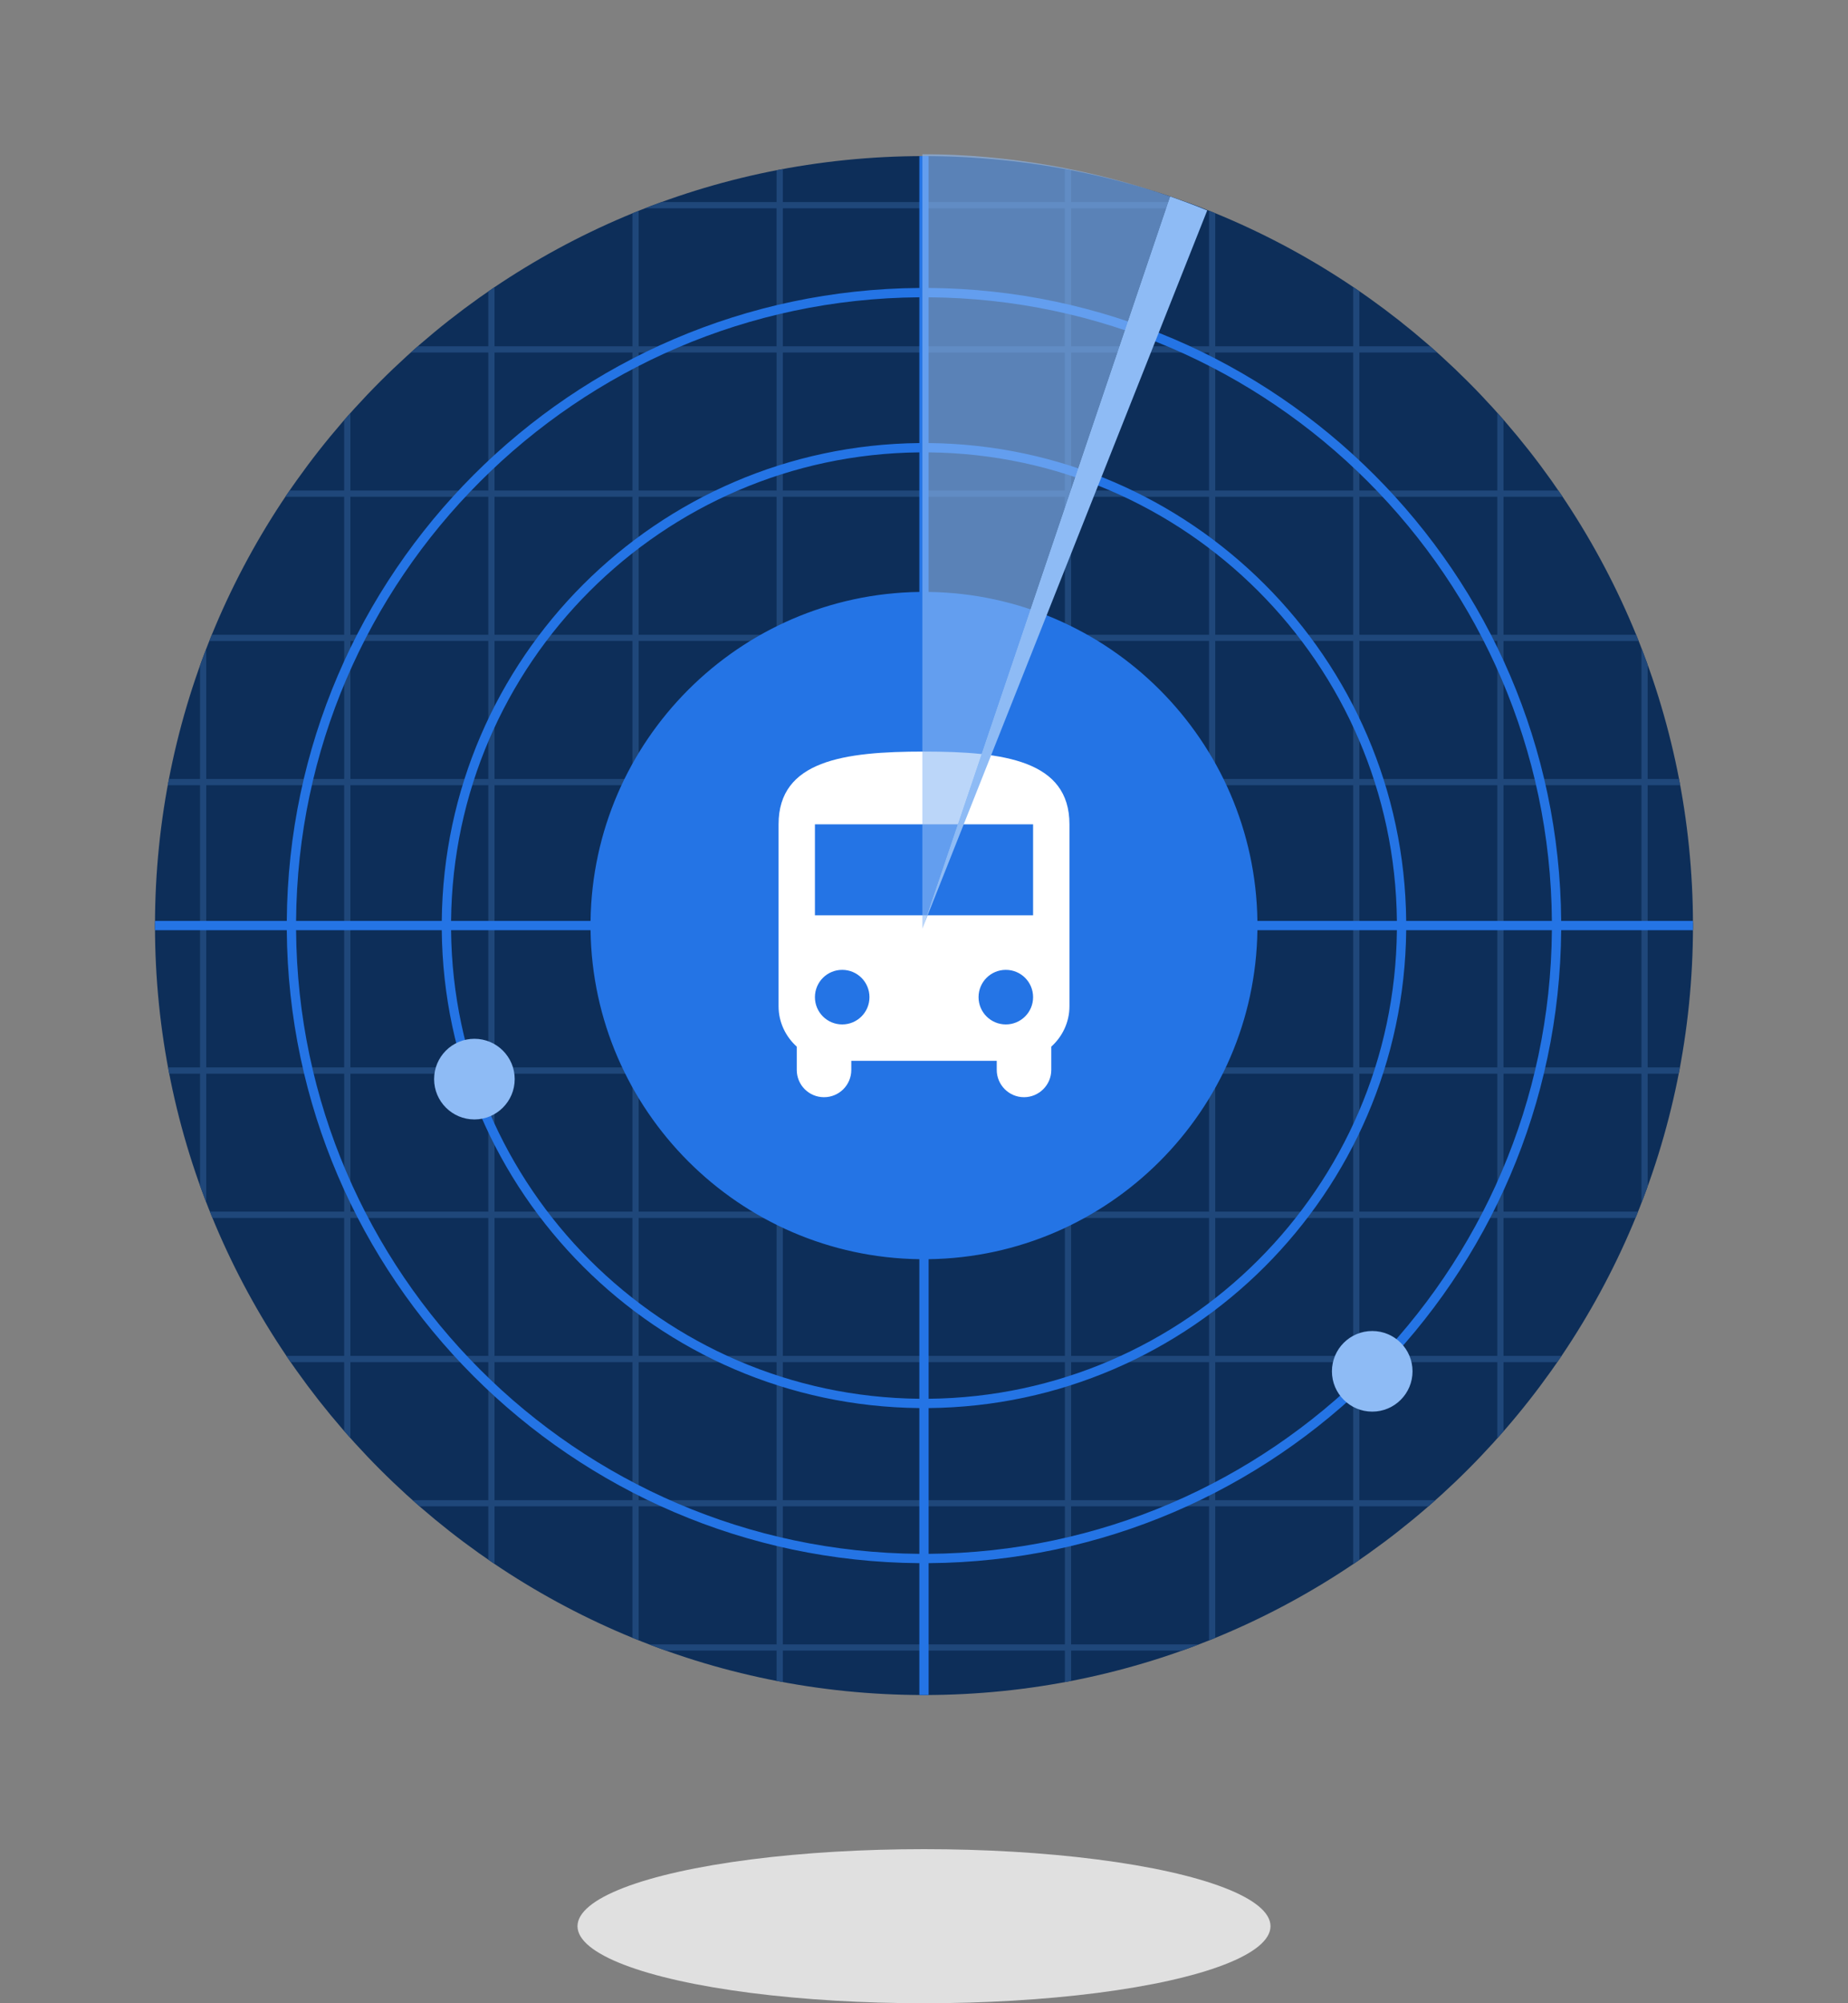 <svg width="96" height="104" viewBox="0 0 96 104" fill="none" xmlns="http://www.w3.org/2000/svg">
<rect x="0" y="0" width="96" height="104" fill="#808080" stroke="none"/>
<g clip-path="url(#clip0_14091_112936)">
<path d="M47.999 8.104C25.937 8.104 8.051 25.988 8.051 48.052C8.051 70.114 25.936 87.999 47.999 87.999C70.062 87.999 87.947 70.114 87.947 48.052C87.947 25.987 70.062 8.104 47.999 8.104Z" fill="#0D2E59"/>
<path d="M87.945 48.254C87.945 48.187 87.947 48.12 87.947 48.052C87.947 48.011 87.946 47.97 87.946 47.928H85.593V40.766H87.282C87.262 40.657 87.241 40.549 87.22 40.441H85.593V34.513C85.489 34.224 85.381 33.937 85.271 33.651V40.441H78.105V33.277H85.124C85.081 33.169 85.037 33.062 84.993 32.955H78.105V25.789H81.173C81.1 25.681 81.026 25.574 80.952 25.467H78.105V21.794C77.999 21.672 77.891 21.552 77.783 21.431V25.466H70.617V18.301H74.656C74.536 18.193 74.415 18.085 74.293 17.979H70.617V15.121C70.51 15.047 70.403 14.972 70.295 14.899V17.979H63.129V11.071C63.022 11.027 62.915 10.983 62.807 10.94V17.979H55.643V10.813H62.486C62.202 10.703 61.917 10.595 61.631 10.491H55.643V8.837C55.534 8.816 55.426 8.795 55.317 8.775V10.491H48.155V8.105C48.103 8.105 48.051 8.104 47.999 8.104C47.943 8.104 47.886 8.105 47.829 8.106V10.491H40.667V8.777C40.558 8.798 40.45 8.819 40.342 8.84V10.491H34.368C34.081 10.595 33.796 10.702 33.513 10.813H40.341V17.979H33.177V10.945C33.069 10.989 32.962 11.033 32.855 11.077V17.979H25.689V14.909C25.581 14.982 25.474 15.057 25.367 15.131V17.979H21.705C21.583 18.085 21.462 18.193 21.342 18.301H25.367V25.466H18.201V21.447C18.094 21.568 17.986 21.688 17.879 21.81V25.467H15.046C14.973 25.574 14.898 25.681 14.825 25.789H17.879V32.955H11.005C10.961 33.062 10.917 33.169 10.874 33.277H17.88V40.441H10.714V33.688C10.603 33.974 10.496 34.263 10.392 34.552V40.441H8.778C8.757 40.549 8.736 40.657 8.716 40.766H10.392V47.928H8.052C8.052 47.97 8.051 48.011 8.051 48.052C8.051 48.12 8.053 48.187 8.053 48.254H10.392V55.416H8.731C8.751 55.525 8.772 55.634 8.793 55.742H10.392V61.55C10.496 61.84 10.603 62.128 10.714 62.415V55.742H17.88V62.904H10.905C10.949 63.013 10.994 63.122 11.038 63.23H17.879V70.392H14.877C14.951 70.502 15.028 70.609 15.103 70.718H17.879V74.292C17.985 74.414 18.094 74.535 18.201 74.655V70.718H25.367V77.882H21.433C21.553 77.99 21.673 78.098 21.796 78.204H25.367V80.971C25.475 81.045 25.581 81.12 25.689 81.193V78.204H32.855V85.025C32.962 85.069 33.07 85.114 33.177 85.157V78.204H40.342V85.37H33.724C34.013 85.48 34.303 85.588 34.596 85.692H40.342V87.263C40.45 87.284 40.558 87.305 40.667 87.325V85.692H47.829V87.997C47.886 87.997 47.943 87.999 47.999 87.999C48.051 87.999 48.103 87.997 48.155 87.997V85.692H55.317V87.328C55.426 87.308 55.534 87.286 55.643 87.266V85.692H61.403C61.695 85.588 61.986 85.481 62.274 85.37H55.642V78.204H62.807V85.163C62.914 85.12 63.021 85.075 63.129 85.031V78.204H70.295V81.203C70.403 81.13 70.509 81.055 70.617 80.981V78.204H74.203C74.325 78.098 74.445 77.99 74.566 77.882H70.617V70.718H77.783V74.671C77.891 74.55 77.998 74.43 78.105 74.308V70.718H80.895C80.97 70.609 81.047 70.502 81.121 70.392H78.105V63.23H84.96C85.004 63.122 85.049 63.013 85.093 62.904H78.105V55.742H85.27V62.451C85.381 62.166 85.489 61.879 85.593 61.59V55.742H87.205C87.226 55.634 87.247 55.525 87.267 55.416H85.593V48.254H87.945ZM17.879 55.416H10.714V48.254H17.879V55.416ZM17.879 47.928H10.714V40.766H17.879V47.928ZM25.367 70.392H18.201V63.23H25.367V70.392ZM25.367 62.904H18.201V55.742H25.367V62.904ZM25.367 55.416H18.201V48.254H25.367V55.416ZM25.367 47.928H18.201V40.766H25.367V47.928ZM25.367 40.441H18.201V33.276H25.367V40.441ZM25.367 32.955H18.201V25.789H25.367V32.955ZM32.855 77.882H25.689V70.718H32.855V77.882ZM32.855 70.392H25.689V63.23H32.855V70.392ZM32.855 62.904H25.689V55.742H32.855V62.904ZM32.855 55.416H25.689V48.254H32.855V55.416ZM32.855 47.928H25.689V40.766H32.855V47.928ZM32.855 40.441H25.689V33.276H32.855V40.441ZM32.855 32.955H25.689V25.789H32.855V32.955ZM32.855 25.467H25.689V18.301H32.855V25.467ZM40.342 77.882H33.177V70.718H40.342V77.882ZM40.342 70.392H33.177V63.23H40.342V70.392ZM40.342 62.904H33.177V55.742H40.342V62.904ZM40.342 55.416H33.177V48.254H40.342V55.416ZM40.342 47.928H33.177V40.766H40.342V47.928ZM40.342 40.441H33.177V33.276H40.342V40.441ZM40.342 32.955H33.177V25.789H40.342V32.955ZM40.342 25.467H33.177V18.301H40.342V25.467ZM47.829 85.37H40.667V78.204H47.829V85.37ZM47.829 77.882H40.667V70.718H47.829V77.882ZM47.829 70.392H40.667V63.23H47.829V70.392ZM47.829 62.904H40.667V55.742H47.829V62.904ZM47.829 55.416H40.667V48.254H47.829V55.416ZM47.829 47.928H40.667V40.766H47.829V47.928ZM47.829 40.441H40.667V33.276H47.829V40.441ZM47.829 32.955H40.667V25.789H47.829V32.955ZM47.829 25.467H40.667V18.301H47.829V25.467ZM47.829 17.979H40.667V10.813H47.829V17.979ZM55.317 85.37H48.155V78.204H55.317V85.37ZM55.317 77.882H48.155V70.718H55.317V77.882ZM55.317 70.392H48.155V63.23H55.317V70.392ZM55.317 62.904H48.155V55.742H55.317V62.904ZM55.317 55.416H48.155V48.254H55.317V55.416ZM55.317 47.928H48.155V40.766H55.317V47.928ZM55.317 40.441H48.155V33.276H55.317V40.441ZM55.317 32.955H48.155V25.789H55.317V32.955ZM55.317 25.467H48.155V18.301H55.317V25.467ZM55.317 17.979H48.155V10.813H55.317V17.979ZM62.807 77.882H55.643V70.718H62.807V77.882ZM62.807 70.392H55.643V63.23H62.807V70.392ZM62.807 62.904H55.643V55.742H62.807V62.904ZM62.807 55.416H55.643V48.254H62.807V55.416ZM62.807 47.928H55.643V40.766H62.807V47.928ZM62.807 40.441H55.643V33.276H62.807V40.441ZM62.807 32.955H55.643V25.789H62.807V32.955ZM62.807 25.467H55.643V18.301H62.807V25.467ZM70.295 77.882H63.129V70.718H70.295V77.882ZM70.295 70.392H63.129V63.23H70.295V70.392ZM70.295 62.904H63.129V55.742H70.295V62.904ZM70.295 55.416H63.129V48.254H70.295V55.416ZM70.295 47.928H63.129V40.766H70.295V47.928ZM70.295 40.441H63.129V33.276H70.295V40.441ZM70.295 32.955H63.129V25.789H70.295V32.955ZM70.295 25.467H63.129V18.301H70.295V25.467ZM77.783 70.392H70.617V63.23H77.783V70.392ZM77.783 62.904H70.617V55.742H77.783V62.904ZM77.783 55.416H70.617V48.254H77.783V55.416ZM77.783 47.928H70.617V40.766H77.783V47.928ZM77.783 40.441H70.617V33.276H77.783V40.441ZM77.783 32.955H70.617V25.789H77.783V32.955ZM85.271 55.416H78.105V48.254H85.271V55.416ZM85.271 47.928H78.105V40.766H85.271V47.928Z" fill="#1F477A"/>
<path d="M87.944 47.81H81.1C80.97 29.748 66.303 15.08 48.241 14.95V8.107C48.16 8.106 48.08 8.104 48 8.104C47.919 8.104 47.839 8.106 47.758 8.107V14.95C29.695 15.081 15.028 29.748 14.898 47.81H8.054C8.053 47.891 8.051 47.971 8.051 48.052C8.051 48.133 8.053 48.213 8.054 48.293H14.898C15.027 66.355 29.695 81.022 47.758 81.153V87.996C47.839 87.997 47.919 87.999 48 87.999C48.08 87.999 48.16 87.997 48.241 87.996V81.153C66.303 81.023 80.971 66.355 81.1 48.293H87.944C87.945 48.213 87.948 48.133 87.948 48.052C87.947 47.971 87.945 47.891 87.944 47.81ZM47.758 80.669C29.961 80.539 15.51 66.088 15.381 48.293H22.949C23.078 61.915 34.135 72.971 47.758 73.101V80.669ZM47.758 72.618C34.401 72.488 23.561 61.649 23.432 48.293H30.678C30.807 57.654 38.397 65.243 47.758 65.372V72.618ZM47.758 64.889C38.663 64.76 31.29 57.387 31.161 48.293H37.686C37.813 53.791 42.259 58.237 47.758 58.365V64.889ZM47.758 57.882C42.526 57.754 38.296 53.525 38.169 48.293H44.209C44.33 50.195 45.855 51.721 47.758 51.841V57.882ZM47.758 51.354C46.122 51.235 44.815 49.928 44.696 48.293H47.758V51.354ZM47.758 47.81H44.696C44.815 46.175 46.122 44.867 47.758 44.749V47.81ZM47.758 44.262C45.855 44.382 44.33 45.908 44.209 47.81H38.169C38.296 42.578 42.526 38.349 47.758 38.221V44.262ZM47.758 37.738C42.259 37.866 37.813 42.312 37.686 47.81H31.161C31.29 38.715 38.663 31.343 47.758 31.214V37.738ZM47.758 30.731C38.397 30.86 30.807 38.449 30.678 47.81H23.432C23.562 34.454 34.401 23.615 47.758 23.485V30.731H47.758ZM47.758 23.002C34.135 23.132 23.079 34.187 22.949 47.81H15.381C15.511 30.014 29.962 15.564 47.758 15.434V23.002ZM48.241 23.485C61.596 23.614 72.436 34.454 72.566 47.81H65.32C65.191 38.449 57.601 30.86 48.241 30.731V23.485ZM48.241 31.214C57.335 31.343 64.708 38.715 64.837 47.81H58.312C58.185 42.312 53.739 37.865 48.241 37.738V31.214ZM48.241 38.221C53.472 38.348 57.702 42.578 57.829 47.81H51.788C51.668 45.908 50.142 44.382 48.241 44.262V38.221ZM48.241 44.749C49.876 44.867 51.183 46.175 51.302 47.81H48.241V44.749ZM48.241 48.293H51.302C51.183 49.928 49.876 51.235 48.241 51.354V48.293ZM48.241 51.841C50.143 51.721 51.669 50.195 51.788 48.293H57.829C57.702 53.525 53.472 57.755 48.241 57.882V51.841ZM48.241 58.365C53.739 58.237 58.185 53.791 58.312 48.293H64.837C64.708 57.387 57.335 64.76 48.241 64.889V58.365ZM48.241 65.372C57.602 65.243 65.191 57.654 65.32 48.293H72.566C72.437 61.649 61.597 72.489 48.241 72.618V65.372ZM48.241 80.669V73.101C61.863 72.972 72.92 61.916 73.049 48.293H80.617C80.488 66.089 66.037 80.54 48.241 80.669ZM73.049 47.81C72.919 34.187 61.863 23.131 48.241 23.002V15.434C66.036 15.563 80.487 30.014 80.617 47.81H73.049Z" fill="#2474E5"/>
<g clip-path="url(#clip1_14091_112936)">
<path d="M65 48C65 38.611 57.389 31 48 31C38.611 31 31 38.611 31 48C31 57.389 38.611 65 48 65C57.389 65 65 57.389 65 48Z" fill="#2474E5"/>
<mask id="mask0_14091_112936" style="mask-type:luminance" maskUnits="userSpaceOnUse" x="36" y="36" width="24" height="24">
<path d="M59.335 36.666H36.668V59.333H59.335V36.666Z" fill="white"/>
</mask>
<g mask="url(#mask0_14091_112936)">
<path d="M40.445 52.24C40.445 53.071 40.814 53.817 41.39 54.337V55.545C41.39 56.329 42.023 56.962 42.806 56.962C43.59 56.962 44.223 56.329 44.223 55.545V55.073H51.779V55.545C51.779 56.32 52.411 56.962 53.195 56.962C53.97 56.962 54.612 56.329 54.612 55.545V54.337C55.188 53.817 55.556 53.071 55.556 52.24V42.795C55.556 39.49 52.175 39.018 48.001 39.018C43.826 39.018 40.445 39.49 40.445 42.795V52.24ZM43.751 53.184C42.967 53.184 42.334 52.551 42.334 51.768C42.334 50.984 42.967 50.351 43.751 50.351C44.535 50.351 45.167 50.984 45.167 51.768C45.167 52.551 44.535 53.184 43.751 53.184ZM52.251 53.184C51.467 53.184 50.834 52.551 50.834 51.768C50.834 50.984 51.467 50.351 52.251 50.351C53.035 50.351 53.667 50.984 53.667 51.768C53.667 52.551 53.035 53.184 52.251 53.184ZM53.667 47.518H42.334V42.795H53.667V47.518Z" fill="white"/>
</g>
</g>
<path d="M60.783 10.197L47.914 48.212L62.713 10.924C62.078 10.666 61.434 10.423 60.783 10.197Z" fill="#8EBBF5"/>
<g opacity="0.6">
<path d="M47.914 8V48.213L60.783 10.198C56.748 8.798 52.42 8.026 47.914 8Z" fill="#8EBBF5"/>
</g>
<path d="M24.644 58.117C25.8 58.117 26.738 57.179 26.738 56.023C26.738 54.867 25.8 53.93 24.644 53.93C23.488 53.93 22.551 54.867 22.551 56.023C22.551 57.179 23.488 58.117 24.644 58.117Z" fill="#8EBBF5"/>
<path d="M71.285 73.286C72.441 73.286 73.378 72.349 73.378 71.193C73.378 70.037 72.441 69.1 71.285 69.1C70.129 69.1 69.191 70.037 69.191 71.193C69.191 72.349 70.129 73.286 71.285 73.286Z" fill="#8EBBF5"/>
</g>
<ellipse cx="48" cy="100" rx="18" ry="4" fill="#E0E0E0"/>
<defs>
<clipPath id="clip0_14091_112936">
<rect width="80" height="80" fill="white" transform="translate(8 8)"/>
</clipPath>
<clipPath id="clip1_14091_112936">
<rect width="34" height="34" fill="white" transform="translate(31 31)"/>
</clipPath>
</defs>
</svg>
